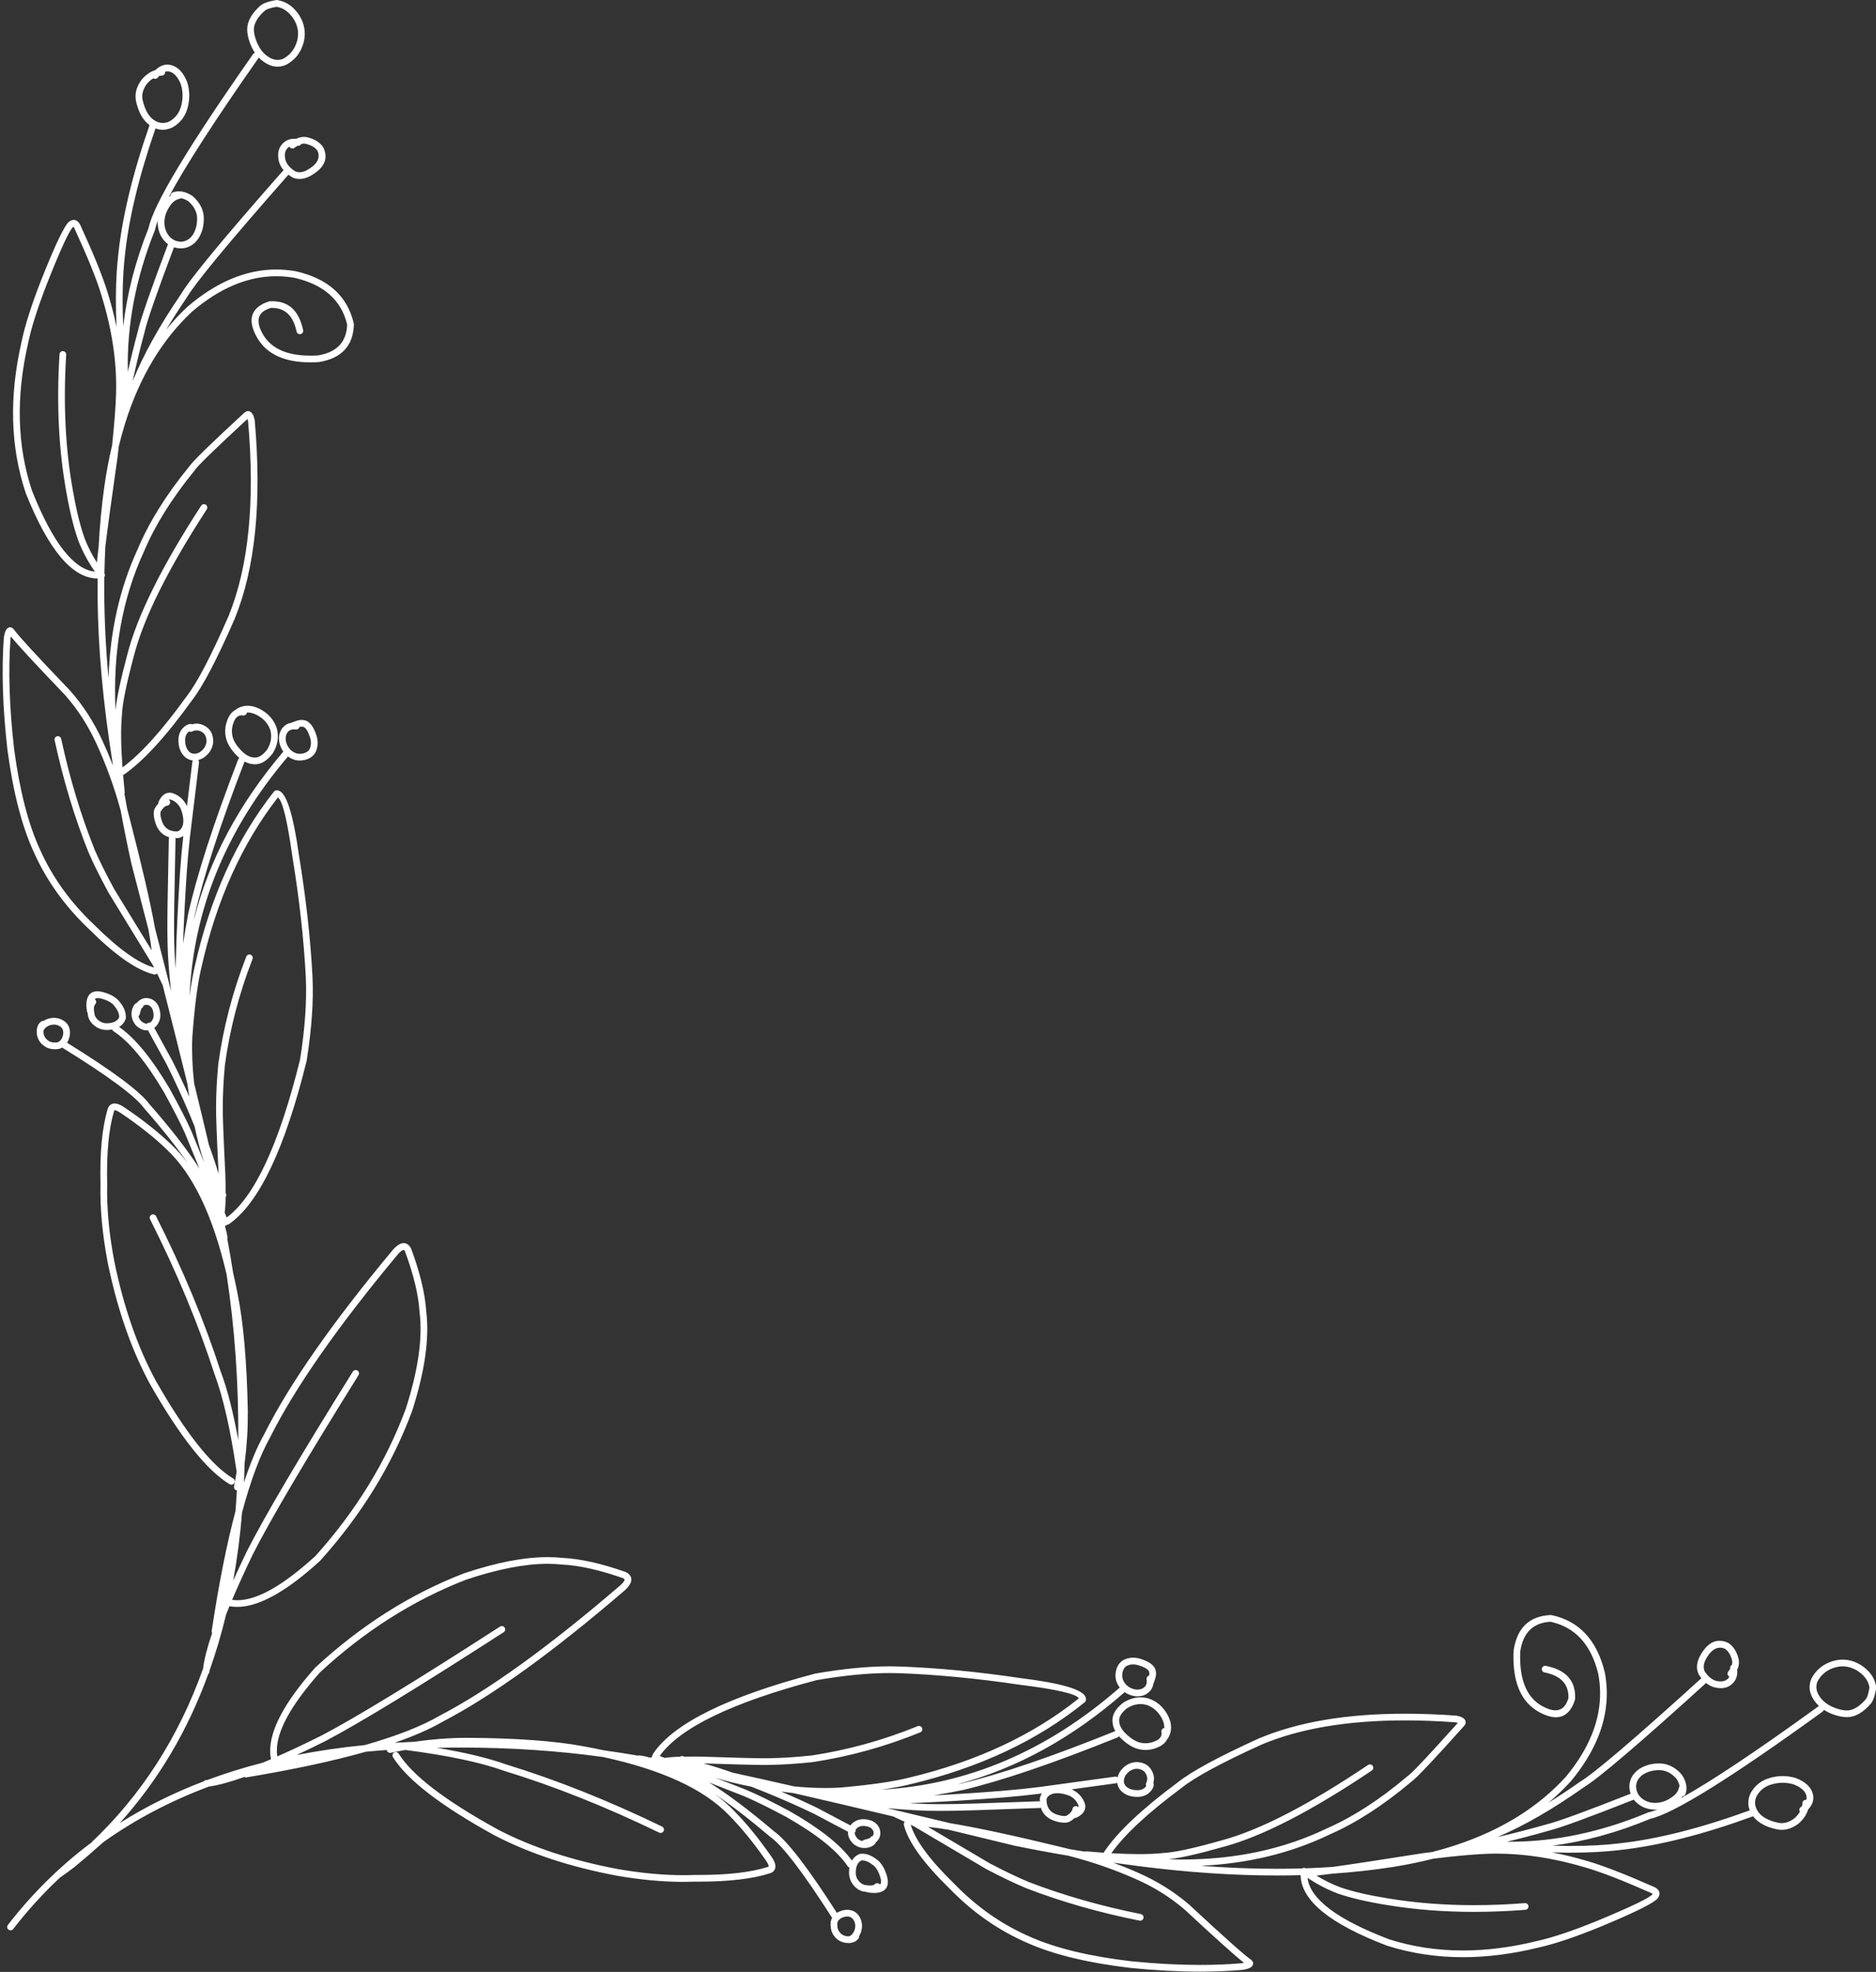 <?xml version="1.0" encoding="UTF-8" standalone="no"?><svg xmlns="http://www.w3.org/2000/svg" xmlns:xlink="http://www.w3.org/1999/xlink" fill="#000000" height="314.4" preserveAspectRatio="xMidYMid meet" version="1" viewBox="185.3 501.3 299.1 314.4" width="299.1" zoomAndPan="magnify"><rect x="185.3" y="501.3" width="299.1" height="314.4" fill="#333333" stroke="none"/><g><g fill="#ffffff" id="change1_1"><path d="M229.398,502.387C229.407,502.389,229.416,502.39,229.425,502.392Q231,502.633,232.126,504.332L232.125,504.334Q233.123,505.966,232.689,507.753L232.689,507.754Q232.159,509.733,230.476,510.655L230.474,510.656Q230.026,510.85,229.566,510.85Q228.67,510.85,227.731,510.108L227.731,510.109Q226.783,509.353,226.22,507.96L226.219,507.961Q225.606,506.372,225.851,505.403L225.851,505.404Q226.158,504.248,227.41,503.105L227.439,503.077Q227.846,502.645,229.396,502.387 Z M212.017,512.678Q212.162,512.678,212.309,512.709L212.308,512.71Q213.423,512.994,214.133,514.734L214.131,514.735Q214.684,516.508,214.135,518.365Q213.689,519.858,212.324,520.657L212.321,520.658Q211.784,520.908,211.258,520.908Q210.514,520.908,209.794,520.407L209.793,520.408Q208.566,519.519,208.055,517.314L208.054,517.313Q207.746,516.001,208.705,514.686L208.703,514.687Q209.188,514.114,209.745,513.786L209.747,513.787C209.836,513.844,209.937,513.872,210.038,513.872C210.199,513.872,210.359,513.799,210.464,513.66Q210.56,513.533,210.658,513.422L210.656,513.423Q210.892,513.369,211.138,513.352C211.432,513.331,211.654,513.076,211.633,512.781C211.632,512.766,211.63,512.751,211.628,512.736L211.626,512.737Q211.82,512.678,212.017,512.678 Z M233.767,524.197Q233.893,524.197,234.015,524.221L234.013,524.222Q235.373,524.529,235.929,525.357L235.926,525.358Q236.684,527.12,234.137,528.485L234.136,528.486Q233.553,528.762,233.053,528.762Q232.697,528.762,232.384,528.622L232.381,528.623Q231.147,527.857,230.824,526.845L230.823,526.846Q230.518,525.64,231.075,524.993L231.075,524.994Q231.242,524.804,231.451,524.687L231.454,524.688C231.471,524.721,231.492,524.754,231.517,524.784C231.622,524.915,231.777,524.983,231.932,524.983C232.05,524.983,232.169,524.944,232.268,524.864Q232.504,524.673,232.728,524.537L232.731,524.538Q232.741,524.538,232.75,524.54C232.784,524.546,232.817,524.549,232.849,524.549C233.048,524.549,233.229,524.439,233.32,524.266L233.318,524.267Q233.55,524.197,233.767,524.197 Z M214.15,532.905Q214.713,532.999,215.348,533.405L215.345,533.406Q216.547,534.455,216.71,535.794L216.709,535.795Q216.831,537.456,216.048,538.731L216.047,538.732Q215.315,539.786,214.177,539.838Q213.01,539.816,212.269,538.948Q211.546,538.086,211.512,536.858L211.511,536.859Q211.502,535.49,212.288,534.307L212.302,534.286Q212.951,533.201,213.956,532.988C214.027,532.973,214.092,532.944,214.148,532.905 Z M210.453,536.482Q210.441,536.672,210.443,536.866L210.443,536.876Q210.485,538.483,211.45,539.635L211.453,539.638Q211.746,539.982,212.084,540.232L212.082,540.233Q207.957,551.169,207.342,553.87L207.341,553.871Q206.389,557.404,205.686,560.575Q205.412,549.468,210.003,537.993L210.031,537.897Q210.149,537.297,210.451,536.482 Z M197.031,537.467Q197.076,537.522,197.133,537.628L197.132,537.629Q200.293,544.514,201.384,548.091L201.385,548.096Q204.04,556.544,203.802,564.127L203.802,564.129Q203.72,567.081,203.17,572.338L203.168,572.339Q202.431,575.41,201.95,578.764L201.95,578.765Q201.286,583.463,201.024,588.501L201.022,588.502Q200.832,590.084,200.751,590.999Q199.605,589.197,198.831,587.24L198.831,587.241Q197.762,584.295,196.933,579.59L196.933,579.587Q195.123,569.605,195.853,557.854C195.871,557.559,195.647,557.306,195.353,557.287C195.342,557.287,195.33,557.286,195.319,557.286C195.039,557.286,194.804,557.504,194.786,557.787Q194.048,569.668,195.881,579.778L195.881,579.779Q196.726,584.573,197.826,587.604L197.832,587.618Q198.832,590.155,200.428,592.441L200.428,592.442Q195.344,591.927,190.418,579.576L190.417,579.577Q186.83,568.861,189.786,556.005L189.789,555.992Q190.55,552.266,192.864,546.339L192.864,546.34Q196.113,538.154,196.947,537.506L196.945,537.507C196.974,537.495,197.002,537.483,197.029,537.467 Z M216.646,617.752Q217.118,617.752,217.585,618.061L217.585,618.062Q218.213,618.498,218.231,619.518L218.228,619.519Q218.126,620.553,217.168,621.223L217.166,621.224Q216.704,621.478,216.294,621.478Q215.906,621.478,215.565,621.251L215.563,621.252Q214.76,620.556,214.817,619.104L214.816,619.105Q214.866,618.603,215.117,618.249L215.115,618.25Q215.295,618.037,215.446,617.923L215.448,617.924C215.524,617.962,215.608,617.983,215.694,617.983C215.773,617.983,215.853,617.966,215.929,617.928Q216.289,617.752,216.646,617.752 Z M233.406,617.153Q233.585,617.153,233.735,617.213L233.732,617.214Q234.291,617.499,234.737,618.894Q235.062,619.927,234.633,620.793L234.63,620.794Q234.189,621.438,233.122,621.491L233.11,621.492Q232.338,621.491,231.637,620.872L231.634,620.873Q230.972,620.178,230.855,619.279L230.854,619.279Q230.779,618.444,231.257,617.936L231.258,617.935Q231.482,617.695,231.825,617.621L231.822,617.622C231.852,617.618,231.881,617.613,231.91,617.606L231.908,617.607Q232.027,617.587,232.158,617.587Q232.303,617.587,232.463,617.609C232.488,617.613,232.512,617.614,232.536,617.614C232.785,617.614,233.004,617.441,233.057,617.195L233.055,617.196Q233.06,617.194,233.065,617.193L233.062,617.194C233.089,617.191,233.116,617.188,233.142,617.182Q233.281,617.153,233.406,617.153 Z M224.784,614.899Q225.464,614.899,226.239,615.287L226.239,615.288Q227.87,616.152,228.402,617.715L228.401,617.716Q228.818,619.25,227.918,620.776L227.916,620.777Q226.933,622.086,225.949,622.086Q225.84,622.086,225.732,622.07L225.7,622.067Q224.727,621.983,223.706,620.908L223.706,620.909Q222.521,619.655,222.337,618.54L222.335,618.528Q222.108,617.326,222.727,616.074L222.727,616.075Q223.134,615.353,223.81,615.353Q223.923,615.353,224.044,615.373C224.074,615.378,224.104,615.381,224.133,615.381C224.389,615.381,224.616,615.196,224.66,614.935C224.661,614.924,224.663,614.913,224.664,614.902L224.662,614.903Q224.723,614.899,224.784,614.899 Z M224.757,568.097Q224.804,568.232,224.851,568.426L224.849,568.427Q226.544,587.711,221.742,599.524L221.742,599.525Q217.571,609.076,215.087,612.278L215.076,612.294Q209.194,620.466,204.83,623.653Q204.445,618.442,204.735,615.404L204.737,615.368Q204.81,612.745,206.628,605.946L206.629,605.94Q208.941,596.866,218.266,582.51C218.427,582.262,218.357,581.931,218.109,581.77C218.019,581.712,217.919,581.684,217.819,581.684C217.644,581.684,217.473,581.77,217.37,581.928Q207.948,596.432,205.594,605.676L205.594,605.677Q203.982,611.705,203.718,614.566Q203.055,600.471,208.258,589.226L208.265,589.209Q210.9,582.95,216.317,576.327L216.355,576.274Q216.999,575.254,224.755,568.097 Z M212.393,628.76Q212.42,628.76,212.446,628.763L212.444,628.764Q213.48,629.086,214.052,630.101L214.05,630.102Q214.683,631.586,214.483,632.727L214.482,632.728Q214.234,633.684,213.577,633.857L213.575,633.858Q213.507,633.86,213.44,633.86Q211.599,633.86,211.065,632.074L211.065,632.072Q210.748,631.022,210.94,630.662L210.94,630.663Q211.447,629.829,211.976,629.745C212.268,629.7,212.467,629.426,212.421,629.134C212.399,628.993,212.323,628.873,212.217,628.793L212.215,628.793Q212.303,628.76,212.393,628.76 Z M213.251,634.774C213.269,634.822,213.281,634.874,213.285,634.928Q213.25,634.927,213.216,634.926L213.214,634.926Q213.227,634.894,213.236,634.86Q213.246,634.821,213.249,634.78L213.249,634.774 Z M187.034,602.784Q188.791,604.942,195.645,612.087L195.644,612.087Q198.649,615.471,200.649,619.819L200.649,619.82Q203.001,624.891,204.543,630.547L204.541,630.548Q205.328,634.807,206.234,638.935L206.239,638.955Q207.685,644.52,208.98,649.556L208.977,649.557Q209.312,651.424,209.481,652.825L203.521,643.079L203.522,643.08Q201.567,639.489,200.413,636.827L200.413,636.827Q197.1,628.57,195.055,619.095C195.001,618.845,194.779,618.673,194.533,618.673C194.496,618.673,194.458,618.677,194.42,618.686C194.131,618.748,193.948,619.032,194.01,619.321Q196.075,628.884,199.421,637.224L199.427,637.238Q200.604,639.957,202.596,643.613L202.609,643.637L209.418,654.771L209.435,654.797Q209.584,655.011,209.872,655.564Q206.16,654.563,200.316,648.75L200.306,648.74Q194.672,643.427,191.69,636.78L191.687,636.774Q188.883,630.72,187.55,620.723L187.55,620.724Q186.423,610.87,186.968,603.165L186.966,603.166Q186.999,602.949,187.032,602.784 Z M214.529,634.585L214.508,634.754L214.508,634.758Q214.211,637.379,213.988,640.623L213.988,640.625Q213.511,647.983,213.349,653.934L213.348,653.935Q213.321,654.736,213.309,655.585L213.307,655.586Q213.298,655.586,213.29,655.588Q213.258,655.177,213.226,654.746L213.226,654.744Q213.035,652.275,213.053,648.172L213.053,648.172Q213.059,646.758,213.086,645.25L213.286,634.974C213.286,634.959,213.286,634.943,213.285,634.928L213.287,634.929Q213.35,634.929,213.414,634.929Q213.543,634.929,213.676,634.923L213.767,634.911Q214.194,634.816,214.526,634.585 Z M200.932,660.437Q201.139,660.437,201.401,660.498L201.4,660.499Q202.989,660.931,203.54,661.699L203.562,661.727Q204.329,662.656,204.295,663.499L204.293,663.5Q204.017,664.106,203.235,664.334L203.233,664.335Q202.76,664.452,202.356,664.452Q201.791,664.452,201.362,664.221L201.361,664.222Q200.628,663.807,200.399,663.143L200.397,663.144Q200.111,661.808,200.484,661.419C200.688,661.206,200.681,660.868,200.468,660.664C200.446,660.643,200.422,660.624,200.398,660.607L200.396,660.608Q200.586,660.437,200.932,660.437 Z M208.642,661.503Q208.794,661.503,208.965,661.552L208.963,661.553Q209.475,661.784,209.651,662.324L209.651,662.325Q209.926,663.201,209.679,663.765L209.679,663.766Q209.497,664.167,209.21,664.353C209.182,664.349,209.153,664.346,209.124,664.346C209.037,664.346,208.949,664.367,208.868,664.412C208.818,664.44,208.774,664.474,208.736,664.513L208.734,664.514Q208.71,664.515,208.686,664.515Q208.288,664.515,207.788,664.088L207.785,664.089Q207.473,663.733,207.378,663.316L207.376,663.317C207.474,663.243,207.547,663.136,207.577,663.008Q207.716,662.404,207.847,662.082L207.845,662.083C208.008,662.006,208.124,661.852,208.15,661.672L208.147,661.673Q208.362,661.503,208.642,661.503 Z M193.897,664.655Q194.248,664.655,194.577,664.786L194.577,664.787Q195.209,665.062,195.334,665.54L195.335,665.543Q195.498,666.149,195.16,666.861L195.158,666.862Q194.829,667.447,194.358,667.51L194.356,667.511Q194.21,667.521,194.075,667.521Q193.398,667.521,193.017,667.235L192.984,667.212Q192.406,666.841,192.258,666.135L192.258,666.136Q192.215,665.857,192.23,665.639L192.228,665.64Q192.422,665.121,193.132,664.801L193.13,664.802Q193.526,664.655,193.897,664.655 Z M229.605,628.445Q230.7,629.169,231.901,637.782L231.903,637.795Q233.592,648.069,234.055,657.124Q234.321,662.786,233.138,670.252L233.136,670.253Q228.121,690.484,221.444,695.418L221.121,694.63L221.119,694.631Q221.267,693.63,221.27,692.196L221.267,692.197C221.404,692.021,221.422,691.771,221.294,691.574Q221.284,691.559,221.274,691.545L221.272,691.546Q221.277,689.943,221.231,688.652L221.231,688.644Q220.779,679.544,220.818,677.851L220.818,677.839Q220.82,674.769,221.156,671.124L221.155,671.125Q222.329,662.525,225.558,654.211C225.665,653.936,225.529,653.627,225.254,653.52C225.19,653.495,225.125,653.483,225.06,653.483C224.846,653.483,224.644,653.613,224.562,653.824Q221.287,662.256,220.097,670.98L220.094,671.003Q219.751,674.709,219.749,677.839L219.749,677.84Q219.712,679.568,220.152,688.464Q219.525,686.332,218.605,683.83L218.603,683.831Q217.617,679.598,216.26,674.058L216.257,674.059Q215.815,670.129,215.96,666.697L215.959,666.698Q216.497,659.395,217.375,655.709L217.377,655.702Q220.972,639.55,229.603,628.445 Z M249.633,700.585Q249.694,700.585,249.735,700.623L249.735,700.624Q249.814,700.696,249.892,700.863L249.89,700.864Q251.94,706.438,252.195,710.511L252.198,710.544Q252.961,716.665,249.997,725.918L249.996,725.919Q245.298,738.581,235.583,749.393L235.58,749.394Q227.872,756.439,223.153,756.439Q222.718,756.439,222.309,756.379L222.307,756.38Q223.684,753.13,225.579,749.183L225.579,749.184Q229.769,740.905,242.46,720.555C242.616,720.305,242.54,719.975,242.289,719.819C242.201,719.764,242.104,719.738,242.007,719.738C241.829,719.738,241.654,719.827,241.553,719.99Q228.837,740.38,224.626,748.7L224.621,748.71Q223.457,751.134,222.485,753.302Q223.434,748.069,223.898,742.434L223.896,742.435Q225.951,734.772,228.388,730.425L228.399,730.403Q234.34,718.562,248.789,701.222L248.788,701.223Q249.381,700.585,249.633,700.585 Z M459.526,764.004Q459.897,764.004,460.29,764.166L460.294,764.167Q461.128,764.71,461.456,766.061L461.456,766.062Q461.481,766.181,461.483,766.307Q461.486,766.524,461.421,766.757L461.421,766.755C461.25,766.849,461.142,767.032,461.145,767.23C461.146,767.263,461.149,767.296,461.156,767.329Q461.158,767.339,461.16,767.348L461.16,767.351Q461.027,767.577,460.84,767.816C460.761,767.916,460.724,768.036,460.726,768.154C460.729,768.309,460.799,768.463,460.931,768.566C460.962,768.591,460.995,768.611,461.03,768.628L461.03,768.63Q460.915,768.841,460.729,769.011Q460.305,769.388,459.629,769.388Q459.288,769.388,458.882,769.292L458.882,769.291Q457.864,768.983,457.081,767.761L457.081,767.759Q456.936,767.447,456.93,767.091Q456.922,766.592,457.19,766.005L457.19,766.004Q458.222,764.004,459.526,764.004 Z M365.963,766.671Q366.359,766.671,366.786,766.798Q368.187,767.223,368.481,767.777L368.482,767.778Q368.544,767.924,368.547,768.102Q368.549,768.227,368.522,768.366C368.516,768.393,368.513,768.419,368.512,768.446L368.512,768.444Q368.511,768.448,368.51,768.453L368.51,768.451C368.265,768.509,368.095,768.73,368.099,768.979C368.099,769.003,368.101,769.027,368.105,769.052Q368.13,769.212,368.132,769.356Q368.134,769.488,368.117,769.607L368.117,769.604C368.11,769.634,368.106,769.663,368.103,769.692L368.103,769.69Q368.034,770.034,367.798,770.262L367.798,770.263Q367.354,770.693,366.647,770.693Q366.556,770.693,366.461,770.686L366.461,770.686Q365.56,770.582,364.856,769.931L364.856,769.928Q364.226,769.236,364.214,768.465L364.214,768.453Q364.25,767.385,364.889,766.934L364.889,766.932Q365.394,766.671,365.963,766.671 Z M479.074,766.983Q480.253,766.983,481.37,767.642L481.371,767.643Q483.087,768.741,483.352,770.312C483.354,770.322,483.356,770.33,483.358,770.339L483.358,770.342Q483.123,771.895,482.697,772.309L482.67,772.338Q481.547,773.607,480.397,773.932L480.397,773.932Q480.101,774.011,479.746,774.011Q478.942,774.011,477.834,773.603L477.834,773.603Q476.433,773.061,475.664,772.125Q474.907,771.197,474.893,770.302Q474.886,769.842,475.074,769.391L475.074,769.389Q475.97,767.692,477.942,767.132L477.942,767.131Q478.515,766.983,479.074,766.983 Z M367.144,772.997Q367.602,772.997,368.062,773.115L368.062,773.114Q369.633,773.621,370.523,775.239L370.523,775.239Q370.923,776.008,370.933,776.688Q370.934,776.749,370.932,776.81L370.932,776.808C370.921,776.809,370.91,776.811,370.899,776.813C370.639,776.861,370.458,777.09,370.462,777.346C370.462,777.375,370.465,777.405,370.471,777.435Q370.493,777.556,370.495,777.669Q370.505,778.345,369.79,778.763L369.79,778.762Q368.854,779.244,367.938,779.244Q367.64,779.244,367.343,779.193L367.331,779.191Q366.213,779.024,364.942,777.859L364.942,777.859Q363.852,776.854,363.753,775.883L363.749,775.851Q363.731,775.743,363.729,775.634Q363.714,774.65,365.009,773.647L365.009,773.645Q366.069,772.997,367.144,772.997 Z M272.612,750.634Q273.794,750.634,274.88,750.753L274.912,750.755Q278.989,750.948,284.594,752.911L284.594,752.909Q284.762,752.984,284.837,753.062Q284.876,753.103,284.877,753.164Q284.881,753.416,284.253,754.019L284.253,754.018Q267.138,768.732,255.39,774.855L255.369,774.866Q251.06,777.37,243.43,779.543L243.43,779.54Q237.804,780.091,232.586,781.121Q234.739,780.116,237.144,778.915L237.154,778.91Q245.408,774.571,265.6,761.542C265.761,761.438,265.847,761.263,265.844,761.084C265.843,760.988,265.815,760.89,265.759,760.803C265.657,760.645,265.485,760.559,265.309,760.559C265.21,760.559,265.11,760.586,265.02,760.644Q244.869,773.647,236.657,777.964L236.657,777.964Q232.739,779.92,229.512,781.347L229.512,781.345Q229.446,780.936,229.439,780.502Q229.367,775.784,236.293,767.968L236.293,767.965Q246.953,758.085,259.541,753.192L259.541,753.191Q267.118,750.634,272.612,750.634 Z M327.179,768.048Q327.888,768.048,328.572,768.069Q337.633,768.393,347.931,769.923L347.944,769.924Q356.574,770.992,357.316,772.077L357.316,772.079Q346.345,780.88,330.251,784.723L330.243,784.725Q326.572,785.66,319.28,786.31L319.28,786.31Q318.109,786.377,316.879,786.377Q314.507,786.377,311.915,786.126L311.915,786.124Q306.354,784.851,302.108,783.932L302.108,783.929Q299.592,783.048,297.451,782.454L297.454,782.455Q304.795,782.704,307.256,782.704Q307.778,782.704,308.081,782.693L308.081,782.693Q311.21,782.643,314.911,782.243L314.934,782.24Q323.638,780.915,332.017,777.51C332.228,777.425,332.354,777.221,332.351,777.007C332.35,776.942,332.337,776.877,332.311,776.814C332.227,776.606,332.027,776.481,331.816,776.481C331.749,776.481,331.681,776.493,331.615,776.52Q323.352,779.877,314.773,781.183L314.773,781.183Q311.134,781.575,308.064,781.624L308.052,781.624Q307.759,781.636,307.245,781.636Q304.786,781.636,297.254,781.378L297.246,781.378Q296.643,781.365,295.973,781.365Q295.207,781.365,294.353,781.381L294.353,781.379Q294.338,781.37,294.323,781.36C294.235,781.304,294.136,781.278,294.039,781.278C293.917,781.278,293.798,781.319,293.702,781.396L293.702,781.394Q292.268,781.418,291.271,781.582L291.271,781.58L290.477,781.27Q295.308,774.517,315.459,769.191L315.459,769.189Q322.009,768.048,327.179,768.048 Z M366.42,783.312Q367.437,783.314,367.883,783.934L367.883,783.934Q368.199,784.396,368.206,784.869Q368.212,785.226,368.041,785.588C368.005,785.665,367.989,785.745,367.99,785.824C367.991,785.91,368.014,785.994,368.054,786.069L368.054,786.071Q367.943,786.224,367.734,786.407L367.734,786.405Q367.383,786.662,366.883,786.72L366.883,786.719Q366.751,786.726,366.626,786.726Q365.368,786.726,364.725,786.005L364.725,786.003Q364.492,785.666,364.486,785.278Q364.48,784.868,364.728,784.402L364.727,784.4Q365.383,783.432,366.416,783.314L366.416,783.312 Z M351.089,788.495C351.141,788.498,351.192,788.508,351.239,788.526L351.239,788.528L351.233,788.528Q351.192,788.532,351.154,788.542Q351.12,788.551,351.088,788.565L351.088,788.563Q351.087,788.529,351.085,788.495 Z M449.8,783.531Q449.973,783.531,450.151,783.541L450.156,783.542Q451.494,783.685,452.561,784.868L452.561,784.866Q452.977,785.494,453.079,786.055L453.079,786.058C453.041,786.115,453.014,786.18,453,786.251Q452.802,787.259,451.727,787.925L451.706,787.939Q450.536,788.743,449.167,788.755L449.167,788.755Q447.939,788.739,447.066,788.029Q446.187,787.302,446.147,786.136Q446.181,784.997,447.225,784.249L447.225,784.248Q448.353,783.531,449.8,783.531 Z M351.408,787.245L351.408,787.248Q351.183,787.584,351.094,788.012L351.084,788.103Q351.08,788.236,351.082,788.365Q351.083,788.429,351.085,788.492L351.085,788.495C351.076,788.494,351.067,788.494,351.058,788.494C351.051,788.494,351.045,788.494,351.039,788.494L340.768,788.853Q339.26,788.903,337.847,788.93L337.846,788.93Q336.417,788.959,335.186,788.959Q332.883,788.959,331.272,788.859L331.27,788.859Q330.84,788.834,330.428,788.808Q330.43,788.799,330.431,788.791L330.431,788.789Q331.279,788.764,332.08,788.724Q338.028,788.47,345.378,787.879L345.38,787.879Q348.62,787.606,351.236,787.269L351.24,787.269L351.408,787.245 Z M353.889,787.205Q354.797,787.205,355.899,787.655L355.903,787.656Q356.924,788.211,357.262,789.24L357.262,789.241Q357.265,789.265,357.265,789.291Q357.267,789.381,357.236,789.469L357.236,789.467C357.154,789.363,357.033,789.289,356.891,789.268C356.865,789.265,356.84,789.263,356.815,789.263C356.553,789.263,356.325,789.456,356.287,789.723Q356.212,790.253,355.386,790.773L355.386,790.773Q355.245,790.851,354.993,790.851Q354.61,790.851,353.974,790.67L353.973,790.67Q352.179,790.163,352.151,788.322Q352.149,788.256,352.151,788.188L352.151,788.186Q352.314,787.527,353.267,787.264L353.267,787.262Q353.566,787.205,353.889,787.205 Z M469.535,785.544Q470.399,785.544,471.248,785.794L471.248,785.793Q472.999,786.475,473.3,787.586L473.3,787.585Q473.334,787.731,473.337,787.876Q473.34,788.074,473.284,788.268L473.284,788.266C473.269,788.264,473.254,788.263,473.239,788.262C473.229,788.261,473.219,788.261,473.209,788.261C472.927,788.261,472.692,788.481,472.676,788.766Q472.663,789.012,472.613,789.249L472.613,789.246Q472.504,789.346,472.378,789.444C472.241,789.552,472.171,789.712,472.173,789.874C472.175,789.974,472.204,790.075,472.264,790.163L472.264,790.165Q471.944,790.727,471.38,791.221L471.38,791.219Q470.376,791.976,469.361,791.976Q469.062,791.976,468.763,791.91L468.762,791.91Q466.55,791.432,465.643,790.219L465.643,790.219Q465.131,789.506,465.119,788.763Q465.111,788.237,465.353,787.695L465.353,787.693Q466.132,786.316,467.617,785.847Q468.585,785.544,469.535,785.544 Z M322.94,792.418Q323.304,792.418,323.749,792.55L323.749,792.55Q324.292,792.718,324.531,793.227L324.532,793.228Q324.583,793.395,324.585,793.546Q324.59,793.826,324.424,794.043L324.424,794.041C324.244,794.07,324.092,794.188,324.019,794.353L324.019,794.351Q323.699,794.486,323.097,794.635C322.97,794.666,322.864,794.741,322.792,794.84L322.792,794.838Q322.374,794.75,322.014,794.443L322.014,794.441Q321.579,793.947,321.573,793.549Q321.573,793.525,321.574,793.5L321.574,793.498C321.613,793.46,321.646,793.416,321.673,793.365C321.717,793.283,321.736,793.195,321.735,793.108C321.735,793.079,321.732,793.051,321.727,793.022Q321.909,792.732,322.308,792.544L322.308,792.544Q322.585,792.418,322.94,792.418 Z M445.785,788.234Q446.041,788.569,446.389,788.856L446.392,788.859Q447.558,789.807,449.166,789.824L449.177,789.824Q449.37,789.822,449.56,789.808L449.56,789.81Q448.75,790.124,448.152,790.251L448.057,790.281Q436.894,794.947,426.013,794.947Q425.779,794.947,425.545,794.945Q428.703,794.193,432.223,793.187L432.223,793.186Q434.914,792.529,445.785,788.236L445.785,788.234 Z M409.303,775.6Q413.169,775.6,417.398,775.906L417.398,775.904Q417.594,775.948,417.729,775.993L417.729,775.995Q410.693,783.861,409.683,784.52L409.63,784.559Q403.092,790.077,396.875,792.808L396.858,792.816Q386.549,797.78,373.733,797.78Q372.671,797.78,371.592,797.746Q374.448,797.437,380.451,795.733L380.451,795.733Q389.658,793.236,404.014,783.592C404.171,783.487,404.254,783.315,404.251,783.14C404.249,783.04,404.22,782.939,404.16,782.851C404.057,782.697,403.888,782.614,403.716,782.614C403.614,782.614,403.51,782.644,403.419,782.705Q389.208,792.251,380.171,794.702L380.165,794.703Q373.395,796.625,370.774,796.739L370.738,796.742Q369.144,796.918,366.946,796.918Q364.963,796.918,362.488,796.774Q365.608,792.361,373.688,786.355L373.703,786.343Q376.867,783.81,386.353,779.493L386.353,779.492Q395.52,775.6,409.303,775.6 Z M322.755,797.921Q323.555,797.921,324.44,798.629L324.469,798.65Q325.244,799.19,325.702,800.772L325.702,800.771Q325.767,801.032,325.77,801.239Q325.776,801.584,325.609,801.778L325.609,801.776C325.591,801.751,325.572,801.728,325.551,801.706C325.446,801.601,325.308,801.548,325.171,801.548C325.035,801.548,324.899,801.599,324.795,801.702Q324.57,801.925,324.015,801.925Q323.625,801.925,323.073,801.815L323.073,801.813Q322.405,801.595,321.98,800.868L321.98,800.868Q321.743,800.442,321.734,799.877Q321.728,799.473,321.838,798.998L321.838,798.997Q322.054,798.211,322.656,797.926L322.656,797.923Q322.706,797.921,322.755,797.921 Z M320.37,806.867Q320.565,806.867,320.751,806.914L320.754,806.915Q321.234,807.033,321.52,807.66L321.52,807.66Q321.656,807.987,321.661,808.338Q321.667,808.709,321.527,809.107L321.527,809.105Q321.218,809.82,320.703,810.022L320.703,810.02Q320.632,810.026,320.555,810.026Q320.395,810.026,320.207,810.0L320.207,809.999Q319.499,809.862,319.119,809.29L319.096,809.258Q318.803,808.881,318.793,808.204Q318.791,808.069,318.8,807.923L318.8,807.921Q318.855,807.449,319.436,807.111L319.436,807.11Q319.927,806.867,320.37,806.867 Z M423.902,796.84Q430.645,796.84,438.088,799.053L438.092,799.054Q441.686,800.089,448.619,803.144L448.619,803.143Q448.726,803.199,448.782,803.242L448.782,803.244C448.767,803.272,448.755,803.3,448.745,803.329L448.745,803.327Q448.109,804.171,439.976,807.546Q434.085,809.951,430.371,810.769L430.358,810.772Q424.215,812.285,418.541,812.285Q412.385,812.285,406.782,810.505L406.782,810.504Q394.36,805.771,393.764,800.697L393.768,800.698Q396.076,802.255,398.626,803.216L398.64,803.221Q401.688,804.274,406.496,805.045Q413.037,806.127,420.299,806.127Q424.29,806.127,428.499,805.8C428.782,805.778,428.997,805.54,428.992,805.26C428.992,805.249,428.992,805.237,428.991,805.226C428.969,804.946,428.735,804.733,428.459,804.733C428.445,804.733,428.431,804.734,428.417,804.735Q424.249,805.059,420.299,805.059Q413.125,805.059,406.67,803.99L406.667,803.99Q401.95,803.234,398.989,802.211L398.989,802.21Q397.02,801.467,395.201,800.349Q396.114,800.253,397.694,800.039L397.694,800.037Q402.728,799.698,407.414,798.962L407.415,798.961Q410.762,798.428,413.822,797.645L413.822,797.643Q419.07,797.011,422.02,796.884L422.022,796.884Q422.955,796.84,423.902,796.84 Z M330.508,792.227L330.508,792.228Q331.063,792.505,331.278,792.65L331.304,792.666L342.542,799.303L342.566,799.316Q346.253,801.251,348.989,802.386L349.003,802.391Q357.394,805.609,366.987,807.525C367.022,807.533,367.058,807.536,367.092,807.536C367.342,807.536,367.565,807.36,367.616,807.106C367.623,807.068,367.627,807.03,367.626,806.993C367.622,806.746,367.448,806.528,367.197,806.478Q357.692,804.578,349.385,801.393L349.385,801.393Q346.706,800.281,343.086,798.382L343.086,798.382L333.25,792.574L333.254,792.575Q334.655,792.721,336.526,793.027L336.526,793.025L336.529,793.026Q341.583,794.242,347.168,795.601L347.187,795.605Q351.328,796.448,355.6,797.17L355.6,797.168Q361.279,798.622,366.385,800.895L366.387,800.896Q370.765,802.828,374.195,805.78L374.195,805.779Q381.445,812.522,383.629,814.246L383.629,814.248Q383.464,814.283,383.249,814.319L383.249,814.318Q380.132,814.587,376.659,814.587Q371.557,814.587,365.685,814.006L365.685,814.006Q355.668,812.828,349.573,810.117L349.567,810.115Q342.874,807.235,337.475,801.684L337.465,801.674Q331.565,795.923,330.505,792.227 Z M229.471,501.299C229.444,501.299,229.416,501.301,229.388,501.306Q227.341,501.624,226.662,502.344L226.659,502.345Q225.201,503.685,224.818,505.129L224.817,505.134Q224.485,506.434,225.222,508.345L225.225,508.353Q225.532,509.113,225.944,509.72L225.942,509.721C225.826,509.752,225.72,509.823,225.646,509.929Q210.123,532.08,208.99,537.652L208.988,537.653Q205.83,545.566,204.946,553.318Q204.903,552.308,204.865,551.014L204.865,551.015Q204.765,546.341,205.15,542.671L205.151,542.665Q206.006,533.568,210.091,521.772L210.093,521.773Q210.663,521.988,211.245,521.988Q212.018,521.988,212.813,521.607L212.851,521.587Q214.591,520.574,215.159,518.67L215.16,518.668Q215.808,516.476,215.137,514.37L215.123,514.33Q214.203,512.076,212.549,511.668L212.534,511.664Q212.255,511.604,211.986,511.604Q210.966,511.604,210.089,512.467L210.087,512.468Q208.857,512.851,207.888,513.995L207.866,514.023Q206.589,515.749,207.014,517.558Q207.611,520.129,209.142,521.254L209.139,521.255Q204.961,533.275,204.087,542.565L204.087,542.566Q203.695,546.3,203.797,551.037L203.797,551.041Q203.836,552.378,203.88,553.416Q203.306,550.645,202.406,547.78L202.406,547.781Q201.292,544.125,198.088,537.15L198.072,537.117Q197.848,536.706,197.56,536.52L197.56,536.521Q197.314,536.362,197.055,536.362Q196.867,536.362,196.672,536.446L196.672,536.447Q196.624,536.466,196.577,536.492L196.576,536.492Q196.551,536.506,196.526,536.521L196.524,536.522Q196.437,536.557,196.353,536.616L196.353,536.616Q195.275,537.369,191.871,545.944L191.87,545.947Q189.521,551.962,188.742,555.779L188.742,555.78Q185.723,568.92,189.404,579.915L189.414,579.943Q194.824,593.525,200.866,593.532L200.864,593.533Q200.716,605.522,202.703,619.322Q202.994,621.354,203.31,623.357Q202.524,621.322,201.619,619.372L201.619,619.373Q199.549,614.87,196.43,611.362L196.416,611.347Q188.694,603.296,187.52,601.669L187.49,601.631Q187.472,601.611,187.455,601.592Q187.187,601.311,186.915,601.311Q186.685,601.311,186.452,601.513L186.452,601.514Q186.368,601.586,186.299,601.688L186.299,601.689Q186.055,602.047,185.909,603.004L185.905,603.047Q185.346,610.865,186.488,620.845L186.489,620.855Q187.843,631.019,190.718,637.223L190.717,637.224Q193.787,644.061,199.573,649.518L199.573,649.519Q205.789,655.699,209.834,656.657C209.875,656.667,209.917,656.672,209.958,656.672C210.105,656.672,210.243,656.611,210.342,656.508L210.344,656.509Q210.7,657.237,211.175,658.256L211.175,658.257L211.175,658.257C211.191,658.292,211.21,658.323,211.232,658.352L211.23,658.353Q213.505,667.297,215.199,674.194L215.197,674.195L215.198,674.202Q215.331,675.201,215.475,676.154Q214.159,673.183,212.789,670.454L212.78,670.437L209.9,665.184L209.898,665.185Q210.368,664.838,210.656,664.198L210.659,664.193Q211.066,663.26,210.669,661.997L210.667,661.992Q210.335,660.975,209.352,660.556L209.298,660.537Q208.942,660.428,208.618,660.428Q207.953,660.428,207.423,660.884L207.421,660.885Q207.416,660.888,207.41,660.892L207.41,660.892Q207.274,660.994,207.152,661.164L207.15,661.165Q207.076,661.195,207.01,661.235L207.01,661.236Q206.782,661.372,206.651,661.6L206.649,661.601Q206.334,662.071,206.274,662.747L206.273,662.763Q206.203,663.924,207.005,664.818L207.05,664.863Q207.875,665.585,208.677,665.585Q208.785,665.585,208.892,665.572L208.894,665.573L211.843,670.95L211.842,670.951Q213.737,674.727,215.53,678.973L215.53,678.974Q215.948,679.966,216.331,680.913L216.329,680.914Q217.008,684.127,217.863,686.668L215.818,681.669L215.812,681.655Q214.636,679.004,212.338,674.861L212.331,674.848Q208.093,667.67,204.295,665.035L204.293,665.036Q205.014,664.602,205.321,663.81C205.34,663.762,205.352,663.712,205.356,663.66Q205.462,662.365,204.41,661.075L204.408,661.076Q203.632,659.995,201.662,659.461L201.643,659.457Q201.194,659.352,200.823,659.352Q199.473,659.352,199.152,660.732Q198.987,661.444,199.17,662.543C199.183,662.618,199.21,662.687,199.249,662.747L199.247,662.748Q199.283,663.046,199.355,663.378L199.368,663.428Q199.715,664.519,200.836,665.152L200.844,665.156Q201.516,665.521,202.352,665.521Q202.743,665.521,203.171,665.441L203.173,665.442C203.211,665.549,203.284,665.646,203.388,665.713Q207.117,668.12,211.411,675.392L211.411,675.393Q213.68,679.485,214.835,682.088L214.835,682.089L217.095,687.613Q214.246,683.181,209.143,677.364L209.141,677.365Q206.935,674.329,195.991,667.553L195.989,667.554Q196.052,667.455,196.111,667.347L196.125,667.32Q196.632,666.254,196.368,665.269Q196.109,664.281,194.986,663.799L194.972,663.793Q194.447,663.584,193.898,663.584Q193.338,663.584,192.755,663.801L192.725,663.813Q192.454,663.932,192.227,664.076C192.207,664.074,192.186,664.073,192.165,664.073C192.047,664.073,191.928,664.112,191.829,664.192Q191.265,664.65,191.174,665.431L191.172,665.432Q191.169,665.442,191.166,665.454C191.142,665.539,191.141,665.625,191.159,665.706L191.157,665.707Q191.153,665.984,191.201,666.298L191.205,666.321Q191.437,667.489,192.407,668.111L192.405,668.112Q193.064,668.59,194.076,668.59Q194.262,668.59,194.46,668.574L194.482,668.571Q194.879,668.522,195.212,668.329L195.214,668.33Q206.184,675.105,208.281,677.998L208.312,678.037Q212.623,682.949,215.297,686.836Q214.016,685.099,212.583,683.762L212.583,683.763Q209.595,680.876,205.178,677.893L205.178,677.894Q204.533,677.452,204.045,677.311L204.045,677.312Q203.796,677.238,203.576,677.238Q203.362,677.238,203.174,677.307L203.174,677.307Q202.973,677.38,202.817,677.525L202.817,677.525Q202.578,677.749,202.47,678.12L202.47,678.121Q201.145,682.491,201.321,690.084L201.321,690.085Q201.186,695.816,202.465,702.56L202.466,702.567Q204.746,713.724,209.196,721.945L209.201,721.955Q216.442,734.658,221.912,737.941C221.998,737.992,222.093,738.017,222.187,738.017C222.368,738.017,222.545,737.925,222.646,737.758C222.797,737.505,222.715,737.176,222.462,737.024Q217.234,733.887,210.136,721.436L210.136,721.437Q205.763,713.357,203.515,702.36L203.515,702.361Q202.254,695.713,202.39,690.084L202.39,690.059Q202.218,682.633,203.495,678.424L203.497,678.418Q203.52,678.336,203.543,678.31L203.541,678.311Q203.556,678.305,203.58,678.305Q203.638,678.305,203.746,678.337L203.746,678.338Q204.071,678.431,204.575,678.775L204.577,678.777Q208.919,681.709,211.841,684.531L211.847,684.537Q218.15,690.413,221.427,704.489L221.425,704.49Q223.371,717.234,223.291,730.913Q222.075,724.217,220.507,720.024L220.506,720.025Q216.601,707.941,210.179,695.211C210.085,695.024,209.896,694.917,209.701,694.917C209.62,694.917,209.538,694.935,209.461,694.974C209.197,695.107,209.091,695.428,209.224,695.692Q215.609,708.348,219.489,720.353L219.497,720.376Q221.549,725.85,223,735.771C223.006,735.816,223.018,735.859,223.035,735.899L223.033,735.9Q222.846,737.096,222.61,738.294C222.553,738.583,222.742,738.864,223.031,738.921C223.044,738.923,223.057,738.926,223.07,738.927L223.068,738.928Q222.975,740.614,222.84,742.266L222.837,742.267Q220.741,750.116,219.049,761.338C219.03,761.463,219.057,761.585,219.116,761.687L219.114,761.688Q217.95,765.115,217.672,767.364L217.67,767.365Q211.801,783.811,199.786,795.14Q199.892,795.06,199.999,794.981L200.001,794.982L199.532,795.378L199.532,795.379Q199.655,795.263,199.778,795.147L199.776,795.148Q192.349,800.722,186.557,808.212C186.48,808.312,186.443,808.43,186.445,808.547C186.447,808.704,186.518,808.858,186.652,808.962C186.75,809.037,186.865,809.073,186.979,809.073C187.139,809.073,187.297,809.002,187.402,808.866Q190.837,804.424,194.859,800.665L194.857,800.666Q196.079,799.824,197.205,798.957Q199.64,796.941,201.745,795.036L201.743,795.037Q209.335,789.621,218.6,786.152L218.6,786.15Q220.845,785.838,224.255,784.621L224.255,784.62L224.257,784.621C224.335,784.664,224.423,784.688,224.516,784.688C224.545,784.688,224.575,784.686,224.605,784.681Q235.798,782.816,243.615,780.599L243.615,780.597Q245.265,780.436,246.95,780.317L246.95,780.315C246.952,780.328,246.954,780.34,246.957,780.353C247.01,780.604,247.232,780.777,247.479,780.777C247.516,780.777,247.553,780.773,247.59,780.765Q248.785,780.511,249.978,780.305L249.978,780.303C250.019,780.319,250.062,780.33,250.107,780.336Q260.048,781.633,265.554,783.601L265.577,783.609Q277.639,787.303,290.393,793.491C290.468,793.528,290.547,793.545,290.625,793.545C290.824,793.545,291.014,793.434,291.107,793.244C291.144,793.166,291.161,793.084,291.16,793.003C291.157,792.808,291.047,792.621,290.859,792.53Q278.031,786.305,265.89,782.587L265.89,782.586Q261.674,781.083,254.96,779.97Q256.908,779.929,258.839,779.929Q270.456,779.929,281.409,781.429L281.409,781.427L281.412,781.428Q295.534,784.486,301.505,790.697L301.512,790.703Q304.378,793.581,307.377,797.877L307.378,797.879Q307.73,798.378,307.83,798.701Q307.863,798.809,307.864,798.867Q307.864,798.89,307.859,798.906L307.859,798.904Q307.834,798.927,307.752,798.952L307.746,798.954Q303.73,800.241,296.734,800.241Q296.435,800.241,296.13,800.238L296.105,800.239Q295.198,800.275,294.264,800.275Q289.404,800.275,283.813,799.303Q272.783,797.225,264.638,792.978L264.638,792.977Q252.08,786.072,248.862,780.893C248.76,780.73,248.586,780.64,248.407,780.64C248.311,780.64,248.214,780.666,248.126,780.721C247.96,780.824,247.871,781.002,247.873,781.184C247.875,781.277,247.901,781.372,247.954,781.457Q251.321,786.876,264.134,793.92L264.144,793.925Q272.432,798.247,283.623,800.355L283.63,800.356Q289.312,801.343,294.264,801.343Q295.206,801.343,296.122,801.308L296.122,801.307Q296.429,801.309,296.731,801.309Q303.892,801.309,308.066,799.973L308.066,799.973Q308.435,799.86,308.655,799.617L308.655,799.617Q308.798,799.459,308.868,799.258L308.868,799.258Q308.934,799.069,308.931,798.855Q308.927,798.634,308.851,798.387L308.851,798.387Q308.702,797.901,308.251,797.263Q305.201,792.892,302.269,789.949L302.269,789.949Q300.925,788.553,299.194,787.313L299.197,787.314Q303.109,789.92,308.059,794.132L308.098,794.162Q311.024,796.214,317.968,807.078L317.968,807.08Q317.78,807.416,317.736,807.813L317.735,807.836Q317.721,808.034,317.724,808.22Q317.74,809.231,318.229,809.883L318.229,809.881Q318.866,810.841,320.037,811.055L320.06,811.058Q320.326,811.095,320.566,811.095Q320.61,811.095,320.653,811.094L320.653,811.093L320.656,811.094C320.688,811.099,320.722,811.102,320.756,811.102C320.805,811.102,320.855,811.095,320.905,811.081Q320.916,811.078,320.927,811.074L320.927,811.072Q321.707,810.969,322.156,810.399C322.235,810.298,322.272,810.179,322.27,810.06C322.27,810.04,322.268,810.019,322.266,809.999Q322.406,809.77,322.522,809.497L322.533,809.467Q322.74,808.88,322.732,808.321Q322.723,807.772,322.507,807.25L322.501,807.236Q322.001,806.121,321.01,805.877Q320.691,805.797,320.365,805.797Q319.679,805.797,318.962,806.152L318.936,806.166Q318.829,806.226,318.732,806.291L318.732,806.289Q311.787,795.451,308.719,793.292L308.719,793.29Q302.827,788.28,298.354,785.5L298.357,785.501L303.908,787.672L303.908,787.672Q306.528,788.787,310.656,790.992L310.656,790.992Q317.993,795.173,320.457,798.865C320.525,798.968,320.623,799.039,320.732,799.075L320.732,799.077Q320.659,799.506,320.665,799.898Q320.678,800.734,321.053,801.4L321.057,801.408Q321.707,802.518,322.804,802.849L322.854,802.861Q323.187,802.928,323.487,802.959L323.487,802.957C323.547,802.995,323.616,803.021,323.691,803.033Q324.227,803.114,324.669,803.114Q325.138,803.114,325.503,803.023Q326.877,802.681,326.856,801.331Q326.851,800.96,326.739,800.513L326.734,800.494Q326.171,798.533,325.079,797.773L325.079,797.772Q323.915,796.852,322.761,796.852Q322.62,796.852,322.479,796.865C322.428,796.87,322.377,796.883,322.329,796.902Q321.543,797.222,321.121,797.949L321.121,797.947Q318.428,794.191,311.185,790.064L311.173,790.057Q306.994,787.824,304.326,786.688L304.312,786.682L299.295,784.72L299.298,784.721Q301.846,785.533,305.06,786.16L305.06,786.159L305.063,786.16Q306.014,786.527,307.012,786.929Q311.285,788.656,315.09,790.492L315.09,790.492L320.513,793.357L320.513,793.359Q320.501,793.466,320.503,793.574Q320.515,794.377,321.25,795.19L321.296,795.235Q322.111,795.944,323.133,795.944Q323.246,795.944,323.362,795.935L323.378,795.933Q324.053,795.863,324.52,795.541L324.52,795.539Q324.745,795.404,324.878,795.174L324.878,795.174Q324.917,795.107,324.947,795.033L324.947,795.031Q325.115,794.906,325.215,794.769L325.216,794.769Q325.219,794.763,325.223,794.758L325.223,794.756Q325.671,794.218,325.661,793.554Q325.656,793.23,325.542,792.875L325.521,792.822Q325.087,791.846,324.066,791.529L324.06,791.528Q323.46,791.349,322.937,791.349Q322.354,791.349,321.865,791.572L321.86,791.574Q321.224,791.872,320.885,792.347L320.885,792.345L315.589,789.547L315.572,789.538Q312.823,788.211,309.832,786.941L309.835,786.942Q310.789,787.07,311.787,787.187L311.795,787.188L311.795,787.186L311.798,787.187Q318.719,788.774,327.696,790.91L327.699,790.911C327.727,790.931,327.758,790.949,327.792,790.963L327.793,790.964Q328.819,791.423,329.554,791.767L329.554,791.769C329.452,791.87,329.393,792.009,329.396,792.156C329.396,792.197,329.402,792.239,329.412,792.28Q330.433,796.309,336.709,802.43L336.709,802.429Q342.254,808.13,349.138,811.094L349.138,811.094Q355.386,813.872,365.57,815.069L365.579,815.07Q371.503,815.655,376.659,815.655Q380.203,815.655,383.384,815.379L383.426,815.373Q384.382,815.213,384.736,814.964Q384.837,814.893,384.909,814.808Q385.107,814.572,385.103,814.342Q385.099,814.07,384.814,813.806Q384.796,813.789,384.775,813.772L384.736,813.742Q383.091,812.594,374.923,804.997L374.908,804.983Q371.351,801.919,366.818,799.918Q364.856,799.044,362.81,798.29L362.814,798.291Q364.819,798.574,366.852,798.834Q378.497,800.327,388.835,800.327Q390.772,800.327,392.663,800.275L392.666,800.276Q392.769,806.315,406.43,811.513L406.458,811.523Q412.221,813.354,418.539,813.354Q424.336,813.354,430.601,811.813L430.601,811.813Q434.406,810.975,440.383,808.534L440.386,808.533Q448.907,804.997,449.643,803.907L449.643,803.907Q449.701,803.822,449.736,803.735L449.736,803.733Q449.751,803.708,449.764,803.682L449.764,803.681Q449.789,803.634,449.809,803.586L449.809,803.586Q449.889,803.39,449.886,803.202Q449.882,802.943,449.72,802.699Q449.531,802.414,449.116,802.196L449.083,802.181Q442.06,799.085,438.388,798.027Q435.509,797.172,432.731,796.64L432.735,796.641Q433.772,796.669,435.106,796.687L435.11,796.688Q435.395,796.689,435.676,796.689Q440.072,796.689,443.576,796.266L443.576,796.266Q452.85,795.25,464.803,790.887L464.808,790.888Q465.957,792.397,468.535,792.954Q468.958,793.047,469.376,793.047Q470.748,793.047,472.056,792.048L472.083,792.025Q473.212,791.038,473.577,789.803L473.577,789.8Q474.426,788.91,474.41,787.891Q474.406,787.622,474.342,787.344L474.338,787.329Q473.905,785.681,471.636,784.797L471.596,784.783Q470.573,784.475,469.535,784.475Q468.425,784.475,467.298,784.827L467.297,784.827Q465.402,785.425,464.416,787.18L464.396,787.219Q464.028,788.019,464.04,788.792Q464.049,789.374,464.273,789.94L464.273,789.942Q452.542,794.208,443.46,795.204L443.454,795.205Q440.011,795.62,435.676,795.62Q435.398,795.62,435.116,795.618Q433.822,795.601,432.811,795.573Q440.549,794.57,448.413,791.29L448.413,791.288Q453.966,790.069,475.875,774.207C475.979,774.132,476.048,774.025,476.079,773.909L476.083,773.91Q476.695,774.309,477.457,774.603L477.465,774.606Q478.748,775.079,479.752,775.079Q480.251,775.079,480.682,774.962L480.686,774.96Q482.124,774.555,483.443,773.077L483.443,773.075Q484.152,772.384,484.439,770.332C484.443,770.305,484.445,770.277,484.444,770.25C484.443,770.164,484.421,770.083,484.383,770.011L484.383,770.008Q483.996,768.054,481.947,766.742L481.931,766.733Q480.55,765.912,479.085,765.912Q478.389,765.912,477.674,766.097L477.662,766.1Q475.235,766.785,474.123,768.901L474.106,768.937Q473.803,769.638,473.814,770.336Q473.833,771.573,474.837,772.802L474.838,772.803Q475.054,773.066,475.307,773.302L475.307,773.305C475.287,773.316,475.267,773.328,475.248,773.342Q460.491,784.026,453.297,787.994Q453.416,787.856,453.519,787.709L453.519,787.707C453.74,787.707,453.946,787.569,454.023,787.349Q454.192,786.865,454.184,786.361Q454.169,785.345,453.434,784.249L453.39,784.192Q452.035,782.666,450.264,782.478L450.241,782.476Q450.016,782.462,449.796,782.462Q448.042,782.462,446.651,783.346L446.63,783.36Q445.119,784.427,445.078,786.124L445.079,786.153Q445.097,786.761,445.277,787.286L445.277,787.288Q434.576,791.511,431.969,792.148L431.949,792.154Q427.74,793.358,424.055,794.194Q430.372,791.516,437.762,786.304L437.762,786.302Q441.323,784.151,457.222,769.714C457.251,769.688,457.276,769.66,457.298,769.63L457.302,769.63Q457.905,770.12,458.609,770.325L458.635,770.331Q459.173,770.459,459.644,770.459Q460.714,770.459,461.446,769.803L461.45,769.8Q462.303,769.021,462.284,767.828Q462.282,767.686,462.268,767.538Q462.562,766.903,462.553,766.296Q462.549,766.067,462.502,765.841L462.498,765.826Q462.064,764.018,460.836,763.244L460.764,763.206Q460.075,762.906,459.445,762.906Q457.586,762.906,456.24,765.514L456.23,765.534Q455.846,766.364,455.857,767.109Q455.867,767.715,456.138,768.265L456.166,768.315Q456.357,768.615,456.563,768.874L456.563,768.876C456.543,768.89,456.523,768.906,456.504,768.923Q440.682,783.29,437.21,785.388L437.178,785.408Q434.608,787.222,432.174,788.724L432.17,788.725Q434.097,787.117,435.764,785.284L435.781,785.265Q441.592,778.241,441.481,771.042Q441.457,769.501,441.162,767.952L441.156,767.926Q439.277,760.22,432.674,758.81C432.637,758.803,432.6,758.799,432.562,758.799C432.554,758.799,432.546,758.799,432.538,758.799Q427.426,759.029,426.624,764.451L426.618,764.505Q426.587,765.187,426.597,765.827Q426.691,771.926,430.513,774.173L430.52,774.177Q432.146,775.101,433.371,775.101Q434.992,775.101,435.912,773.483L435.912,773.483Q436.2,772.977,436.404,772.309C436.417,772.267,436.425,772.223,436.427,772.178Q436.438,771.949,436.434,771.73Q436.374,767.812,431.748,766.902C431.713,766.895,431.679,766.892,431.644,766.892C431.394,766.892,431.171,767.068,431.121,767.323C431.113,767.361,431.11,767.398,431.11,767.435C431.114,767.682,431.29,767.901,431.542,767.95Q435.317,768.693,435.365,771.786Q435.367,771.922,435.362,772.063L435.362,772.061Q435.199,772.575,434.983,772.955Q434.394,773.99,433.289,773.99Q432.354,773.99,431.048,773.248L431.048,773.248Q427.751,771.303,427.666,765.807Q427.657,765.216,427.685,764.585L427.685,764.582Q428.36,760.098,432.509,759.871L432.509,759.869L432.513,759.87Q438.398,761.16,440.113,768.158L440.113,768.156Q440.388,769.602,440.41,771.044Q440.516,777.866,434.957,784.583L434.957,784.583Q428.34,791.851,417.473,795.462L417.473,795.46Q417.469,795.46,417.466,795.461C417.395,795.472,417.329,795.496,417.272,795.53L417.272,795.528Q415.503,796.108,413.623,796.592L413.623,796.59Q412.915,796.675,412.165,796.77L412.148,796.772Q402.19,798.35,397.72,798.967L397.72,798.965Q395.625,799.107,393.47,799.181L393.47,799.179C393.386,799.13,393.294,799.107,393.202,799.107C393.094,799.107,392.988,799.139,392.898,799.201L392.898,799.199Q390.893,799.259,388.835,799.259Q383.004,799.259,376.75,798.78Q388.012,798.258,397.304,793.787L397.304,793.786Q403.646,791.001,410.284,785.405L410.284,785.403Q411.467,784.607,418.774,776.43L418.828,776.358Q418.986,776.107,418.983,775.879Q418.978,775.564,418.665,775.292L418.665,775.292Q418.598,775.235,418.517,775.183L418.516,775.183Q418.204,774.986,417.605,774.855L417.529,774.844Q413.237,774.532,409.31,774.532Q395.301,774.532,385.935,778.509L385.923,778.514Q376.305,782.891,373.036,785.509L373.036,785.508Q364.447,791.895,361.322,796.585C361.298,796.621,361.279,796.659,361.264,796.699L361.264,796.697Q359.963,796.607,358.538,796.481C358.522,796.479,358.507,796.479,358.491,796.479C358.412,796.479,358.337,796.496,358.269,796.527L358.269,796.525Q357.04,796.329,355.822,796.123L355.822,796.121Q355.075,795.931,354.317,795.754L354.317,795.754Q343.016,793.01,336.758,791.984L336.758,791.982Q331.462,790.707,326.747,789.588L326.75,789.589Q328.66,789.778,331.206,789.925Q332.849,790.027,335.188,790.027Q336.43,790.027,337.867,789.999Q339.287,789.971,340.804,789.921L340.805,789.921L351.076,789.562C351.137,789.56,351.196,789.548,351.251,789.527L351.251,789.524Q351.241,789.494,351.232,789.462L351.236,789.463Q351.28,789.482,351.32,789.492L351.32,789.494C351.298,789.506,351.275,789.517,351.251,789.526Q351.746,791.151,353.681,791.698Q354.427,791.911,354.987,791.911Q355.565,791.911,355.945,791.684L355.956,791.677Q356.354,791.426,356.639,791.152L356.639,791.149C356.659,791.152,356.679,791.153,356.699,791.153C356.777,791.153,356.856,791.136,356.931,791.099Q358.355,790.41,358.338,789.31Q358.336,789.173,358.311,789.03L358.294,788.96Q357.832,787.482,356.399,786.708L356.35,786.684Q356.24,786.639,356.131,786.597L363.218,785.624C363.283,785.615,363.344,785.595,363.399,785.565L363.399,785.563Q363.411,785.563,363.423,785.562L363.423,785.56Q363.499,786.134,363.881,786.66L363.912,786.699Q364.874,787.795,366.619,787.795Q366.794,787.795,366.977,787.784L367.006,787.781Q367.818,787.687,368.41,787.234L368.437,787.212Q369.204,786.541,369.245,785.843C369.246,785.829,369.246,785.816,369.246,785.802C369.245,785.718,369.224,785.638,369.187,785.567Q369.291,785.202,369.285,784.842Q369.273,784.074,368.766,783.332L368.76,783.324Q367.994,782.243,366.412,782.243L366.409,782.244L366.358,782.245Q364.785,782.397,363.832,783.816L363.807,783.857Q363.583,784.267,363.484,784.657L363.483,784.654Q363.466,784.655,363.448,784.657L363.448,784.654C363.361,784.595,363.256,784.56,363.146,784.56C363.121,784.56,363.097,784.562,363.072,784.565L351.095,786.21Q348.503,786.543,345.29,786.814Q339.267,787.298,334.19,787.555Q336.401,787.189,338.835,786.694L338.853,786.691Q348.202,784.468,363.47,778.315C363.569,778.275,363.649,778.208,363.707,778.127L363.71,778.128Q363.94,778.388,364.219,778.646L364.22,778.646Q365.725,780.027,367.161,780.246L367.161,780.246Q367.553,780.314,367.944,780.314Q369.125,780.314,370.307,779.698L370.33,779.686Q371.108,779.23,371.397,778.579L371.397,778.577C371.451,778.537,371.497,778.485,371.533,778.424Q372.024,777.594,372.01,776.677Q371.996,775.756,371.472,774.747L371.466,774.736Q370.372,772.737,368.39,772.097L368.362,772.089Q367.744,771.926,367.133,771.926Q365.768,771.926,364.441,772.74L364.395,772.77Q362.636,774.115,362.659,775.633Q362.662,775.816,362.691,776.002L362.691,776.003Q362.761,776.664,363.12,777.304L363.12,777.306C363.103,777.311,363.087,777.317,363.07,777.323Q347.877,783.447,338.606,785.651L338.606,785.65Q338.28,785.717,337.959,785.78Q352.212,781.978,364.607,771.101L364.611,771.102Q365.402,771.646,366.364,771.75L366.382,771.752Q366.522,771.762,366.657,771.762Q367.786,771.762,368.541,771.031L368.541,771.031Q369.05,770.539,369.167,769.839L369.167,769.836Q369.523,768.87,369.568,768.611L369.568,768.611Q369.576,768.569,369.579,768.529L369.579,768.526Q369.619,768.298,369.616,768.083Q369.61,767.707,369.471,767.372L369.468,767.373L369.506,767.554L369.452,767.328Q368.969,766.343,367.096,765.775L367.093,765.775Q366.507,765.6,365.955,765.6Q365.13,765.6,364.381,765.991L364.333,766.019Q363.197,766.772,363.145,768.429L363.145,768.448Q363.145,768.466,363.145,768.483Q363.161,769.49,363.826,770.362L363.826,770.364Q346.626,785.42,325.817,786.647L325.817,786.647Q328.614,786.243,330.499,785.763L330.499,785.763Q347.021,781.817,358.25,772.698C358.36,772.609,358.43,772.478,358.445,772.337L358.445,772.334Q358.446,772.325,358.446,772.319L358.446,772.319Q358.451,772.266,358.45,772.214Q358.449,772.137,358.436,772.06L358.436,772.06Q358.118,770.107,348.075,768.864L348.075,768.864Q337.725,767.327,328.61,767.001L328.607,767.001Q327.907,766.979,327.18,766.979Q321.916,766.979,315.276,768.136L315.231,768.146Q294.321,773.666,289.437,780.893C289.38,780.978,289.351,781.073,289.346,781.168L289.346,781.166C289.294,781.217,289.251,781.28,289.223,781.352C289.199,781.414,289.187,781.478,289.186,781.541L289.186,781.539Q289.041,781.531,288.923,781.53L288.922,781.528Q288.133,781.295,287.317,781.185C287.293,781.181,287.269,781.18,287.245,781.18C287.171,781.18,287.1,781.195,287.035,781.223L287.035,781.221Q284.334,780.751,281.591,780.375L281.591,780.373Q280.072,780.044,278.461,779.752Q271.498,778.424,259.513,778.378L259.507,778.379Q255.401,778.411,251.289,779.014L251.289,779.012Q249.738,779.071,248.215,779.163Q252.844,777.566,255.884,775.803L255.884,775.802Q267.749,769.62,284.971,754.81L284.992,754.79Q285.973,753.85,285.961,753.114Q285.955,752.683,285.608,752.322Q285.389,752.094,285.031,751.934L284.99,751.917Q279.21,749.888,274.963,749.688L274.963,749.687Q273.838,749.566,272.618,749.566Q266.941,749.566,259.2,752.178L259.177,752.187Q246.381,757.155,235.559,767.188L235.523,767.225Q228.297,775.368,228.377,780.552Q228.387,781.19,228.507,781.783L228.508,781.785Q227.824,782.08,227.174,782.348L227.174,782.346Q222.576,783.526,218.324,785.111L218.324,785.109Q218.219,785.122,218.118,785.134C217.974,785.149,217.85,785.221,217.765,785.324L217.765,785.322Q210.604,788.051,204.434,791.94L204.434,791.941Q204.432,791.932,204.429,791.925L204.427,791.926Q213.568,781.792,218.513,768.187L218.511,768.188C218.613,768.1,218.683,767.975,218.696,767.831Q218.706,767.729,218.718,767.625L218.715,767.625Q220.235,763.348,221.344,758.732L221.341,758.733Q221.6,758.078,221.884,757.39L221.886,757.391Q222.481,757.502,223.119,757.502Q228.304,757.502,236.334,750.151L236.371,750.114Q246.236,739.138,251.007,726.267L251.015,726.244Q254.043,716.791,253.263,710.445L253.262,710.446Q252.996,706.2,250.878,700.453L250.861,700.412Q250.695,700.056,250.463,699.84L250.463,699.841Q250.097,699.5,249.666,699.5Q248.93,699.5,248.005,700.494L247.986,700.516Q233.443,717.965,227.444,729.924L227.444,729.925Q225.727,732.992,224.202,737.645Q224.27,736.12,224.305,734.568L224.303,734.569Q224.843,730.447,224.813,726.342L224.813,726.335Q224.582,714.353,223.146,707.411L223.146,707.412Q222.83,705.804,222.478,704.29L222.475,704.291Q222.057,701.554,221.546,698.86L221.543,698.861C221.579,698.773,221.592,698.676,221.577,698.577Q221.455,697.763,221.209,696.977L221.207,696.978Q221.205,696.859,221.194,696.714L221.192,696.715C221.255,696.712,221.319,696.699,221.38,696.674C221.452,696.645,221.515,696.601,221.565,696.548L221.563,696.549C221.658,696.542,221.752,696.511,221.836,696.453Q228.987,691.458,234.185,670.465L234.194,670.42Q235.393,662.843,235.123,657.072L235.123,657.069Q234.656,647.96,232.96,637.635L232.96,637.635Q231.562,627.612,229.604,627.324L229.604,627.325Q229.528,627.313,229.45,627.313Q229.398,627.313,229.345,627.318L229.345,627.319Q229.339,627.318,229.33,627.319L229.327,627.32C229.186,627.336,229.057,627.408,228.969,627.52Q220.025,638.888,216.333,655.469L216.333,655.47Q215.883,657.362,215.522,660.165L215.522,660.167Q216.428,639.339,231.217,621.908L231.219,621.909Q232.101,622.56,233.108,622.56Q233.126,622.56,233.143,622.56L233.162,622.559Q234.818,622.482,235.553,621.334L235.581,621.286Q236.214,620.027,235.756,618.571L235.755,618.568Q235.158,616.704,234.166,616.236L233.939,616.185L234.14,616.225Q233.794,616.084,233.409,616.084Q233.194,616.084,232.966,616.128L232.964,616.129Q232.923,616.131,232.881,616.139L232.881,616.14Q232.623,616.189,231.662,616.559L231.66,616.56Q230.962,616.687,230.478,617.204L230.478,617.205Q229.671,618.062,229.79,619.374L229.792,619.392Q229.911,620.354,230.47,621.139L230.468,621.139Q219.784,633.7,216.201,648.011Q216.26,647.689,216.321,647.362L216.321,647.363Q218.381,638.058,224.27,622.772C224.276,622.755,224.282,622.738,224.287,622.721L224.289,622.722Q224.935,623.071,225.599,623.131L225.597,623.132Q225.783,623.157,225.966,623.157Q227.484,623.157,228.802,621.376L228.832,621.33Q229.98,619.392,229.422,617.399L229.414,617.371Q228.744,615.4,226.727,614.336L226.717,614.331Q225.7,613.822,224.778,613.822Q223.861,613.822,223.039,614.326C222.978,614.363,222.928,614.41,222.888,614.464L222.886,614.465Q222.239,614.764,221.796,615.549L221.784,615.572Q220.988,617.158,221.284,618.726L221.284,618.727Q221.526,620.159,222.929,621.642L222.93,621.643Q223.194,621.92,223.46,622.146L223.458,622.147C223.377,622.205,223.311,622.287,223.273,622.387Q217.355,637.749,215.277,647.131L215.274,647.149Q214.817,649.59,214.484,651.807Q214.663,646.726,215.055,640.697Q215.276,637.479,215.569,634.883L215.569,634.884L217.029,622.881C217.045,622.744,217.008,622.612,216.934,622.507L216.932,622.508Q216.933,622.489,216.933,622.471L216.931,622.472Q217.319,622.366,217.725,622.135L217.766,622.11Q219.17,621.135,219.298,619.56L219.299,619.509Q219.276,617.924,218.182,617.174L218.174,617.169Q217.424,616.673,216.656,616.673Q216.296,616.673,215.932,616.782C215.861,616.746,215.781,616.727,215.696,616.727C215.683,616.727,215.67,616.727,215.656,616.728Q214.958,616.78,214.3,617.558L214.278,617.585Q213.834,618.183,213.752,618.997L213.75,619.027Q213.66,621.034,214.882,622.074L214.922,622.105Q215.453,622.478,216.029,622.546L216.026,622.547Q216.026,622.558,216.026,622.57L216.024,622.571C215.995,622.625,215.976,622.686,215.968,622.752L215.104,629.853Q215.061,629.745,215.013,629.636L214.989,629.587Q214.193,628.166,212.708,627.726L212.638,627.711Q212.494,627.688,212.357,627.688Q211.257,627.688,210.59,629.123C210.546,629.217,210.532,629.318,210.544,629.415L210.542,629.416Q210.272,629.705,210.027,630.106L210.021,630.117Q209.586,630.872,210.042,632.381L210.042,632.382Q210.618,634.308,212.25,634.778C212.259,634.754,212.27,634.731,212.282,634.709L212.284,634.71Q212.294,634.748,212.315,634.792Q212.316,634.794,212.316,634.796Q212.284,634.787,212.252,634.778L212.25,634.779C212.23,634.833,212.218,634.892,212.217,634.953L212.017,645.229L212.017,645.23Q211.99,646.747,211.985,648.168L211.985,648.168Q211.966,652.314,212.161,654.827L212.16,654.828Q212.347,657.374,212.567,659.283Q211.375,654.584,210.019,649.308L210.017,649.309Q208.894,643.066,205.977,631.808L205.977,631.809Q205.788,631.053,205.585,630.309L205.583,630.31Q205.359,629.094,205.144,627.868L205.142,627.869C205.178,627.786,205.194,627.694,205.184,627.598Q205.036,626.176,204.926,624.876L204.924,624.877C204.963,624.861,205.001,624.841,205.037,624.816Q209.678,621.62,215.932,612.933L215.932,612.934Q218.499,609.624,222.727,599.939L222.732,599.927Q227.638,587.858,225.909,568.279L225.897,568.204Q225.756,567.606,225.555,567.297L225.555,567.297Q225.502,567.216,225.443,567.15L225.443,567.152Q225.167,566.842,224.852,566.842Q224.624,566.842,224.375,567.004L224.304,567.058Q216.241,574.492,215.462,575.687L215.46,575.688Q209.968,582.41,207.28,588.794L207.28,588.795Q202.953,598.155,202.604,609.424Q201.826,600.975,201.936,593.284L201.934,593.285C202.047,593.115,202.056,592.892,201.947,592.712L201.945,592.713Q201.986,590.555,202.096,588.459L202.094,588.46Q202.642,583.98,204.066,573.998L204.068,573.981Q204.151,573.23,204.225,572.52L204.223,572.521Q204.678,570.633,205.231,568.856L205.229,568.857C205.262,568.797,205.285,568.732,205.295,568.661Q205.296,568.657,205.296,568.653L205.294,568.654Q208.737,557.732,215.902,551.003L215.902,551.004Q222.533,545.341,229.356,545.341Q230.798,545.341,232.248,545.594L232.246,545.595Q239.272,547.202,240.652,553.069L240.65,553.071Q240.486,557.222,236.013,557.966L236.011,557.967Q235.379,558.004,234.789,558.004Q229.292,558.004,227.296,554.736L227.296,554.737Q225.633,551.915,227.529,550.798L227.529,550.799Q227.905,550.576,228.417,550.405L228.414,550.406Q228.555,550.398,228.692,550.398Q231.785,550.398,232.586,554.161C232.639,554.413,232.861,554.585,233.108,554.585C233.145,554.585,233.182,554.581,233.22,554.573C233.509,554.511,233.693,554.228,233.631,553.939Q232.65,549.327,228.731,549.327Q228.512,549.327,228.283,549.342C228.239,549.345,228.195,549.353,228.153,549.367Q227.488,549.581,226.986,549.877L226.986,549.878Q224.17,551.537,226.376,555.279L226.38,555.286Q228.686,559.073,234.785,559.073Q235.425,559.073,236.107,559.031L236.161,559.025Q241.57,558.139,241.721,553.024C241.722,552.979,241.718,552.933,241.708,552.889Q240.196,546.308,232.462,544.547L232.435,544.542Q230.882,544.271,229.341,544.271Q222.141,544.271,215.208,550.19L215.189,550.207Q213.377,551.906,211.797,553.863Q213.264,551.399,215.042,548.795L215.063,548.763Q217.106,545.259,231.229,529.217C231.245,529.197,231.261,529.177,231.274,529.157L231.277,529.158Q231.538,529.358,231.841,529.544L231.892,529.572Q232.446,529.835,233.052,529.835Q233.797,529.835,234.621,529.438L234.642,529.427Q238.105,527.572,236.879,524.868L236.84,524.798Q236.047,523.581,234.233,523.175L234.217,523.171Q233.991,523.128,233.761,523.128Q233.155,523.128,232.524,523.432Q232.376,523.42,232.234,523.42Q231.041,523.42,230.275,524.285L230.272,524.289Q229.343,525.358,229.787,527.107L229.794,527.133Q230.01,527.836,230.513,528.433L230.511,528.434C230.48,528.455,230.452,528.481,230.426,528.51Q216.235,544.631,214.139,548.224L214.138,548.225Q209.04,555.695,206.46,562.053Q207.24,558.355,208.379,554.128L208.384,554.108Q208.98,551.491,213.038,540.726L213.04,540.727Q213.568,540.898,214.176,540.907L214.205,540.906Q215.901,540.839,216.945,539.312L216.959,539.29Q217.929,537.71,217.773,535.688L217.771,535.665Q217.556,533.897,216.009,532.566L215.951,532.522Q214.843,531.805,213.827,531.805Q213.324,531.805,212.842,531.981C212.623,532.061,212.488,532.27,212.492,532.491L212.49,532.492Q212.345,532.596,212.209,532.717Q216.065,525.463,226.521,510.542C226.535,510.523,226.547,510.503,226.557,510.483L226.559,510.484Q226.8,510.732,227.066,510.944L227.067,510.945Q228.311,511.93,229.549,511.93Q230.247,511.93,230.943,511.616L230.979,511.598Q233.077,510.455,233.725,508.016L233.728,508.005Q234.269,505.777,233.026,503.757L233.017,503.742Q231.673,501.713,229.713,501.356L229.711,501.357C229.638,501.32,229.556,501.299,229.471,501.299 Z"/></g></g></svg>